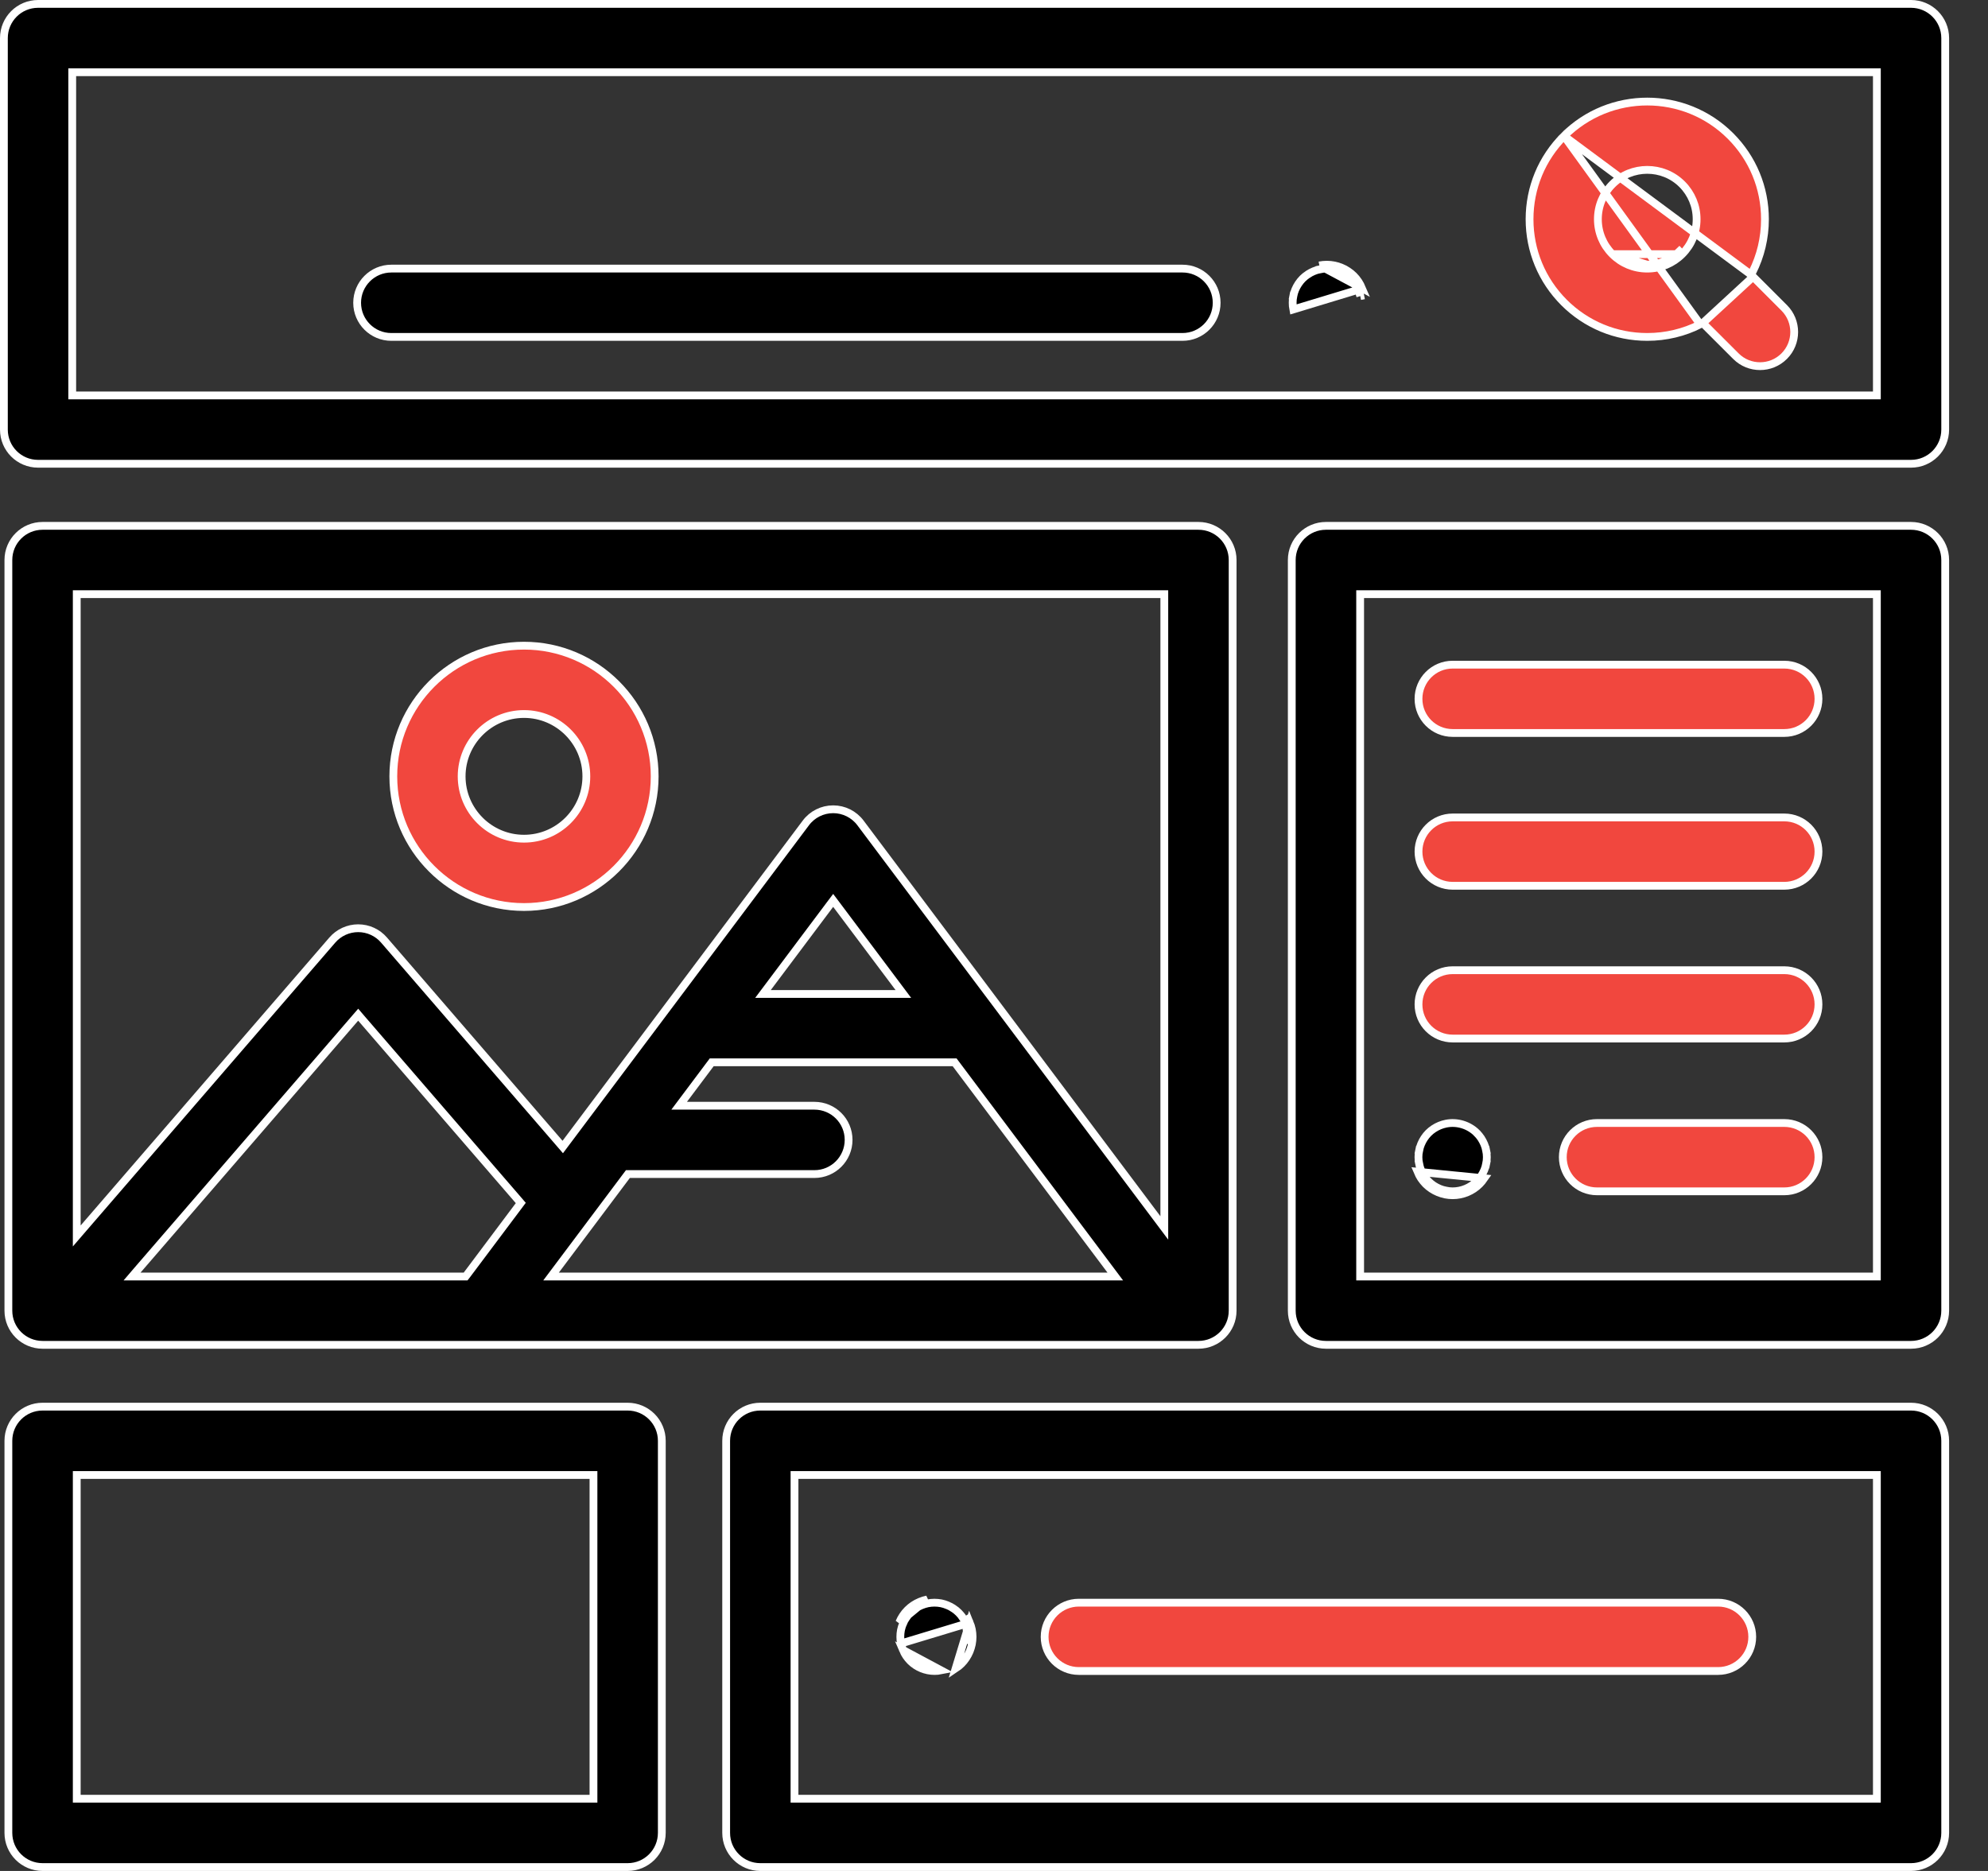 <svg width="51" height="48" viewBox="0 0 51 48" fill="none" xmlns="http://www.w3.org/2000/svg">
<rect x="0" y="0" width="51" height="48" fill="#333333" stroke="none"/>
<path d="M48.049 10.145H48.149V10.045V1.953V1.853H48.049H1.953H1.853V1.953V10.045V10.145H1.953H48.049ZM0.977 0.1H49.025C49.509 0.1 49.902 0.493 49.902 0.977V11.022C49.902 11.506 49.509 11.898 49.025 11.898H0.977C0.492 11.898 0.1 11.506 0.1 11.022V0.977C0.1 0.493 0.492 0.1 0.977 0.1Z" fill="black" stroke="white" stroke-width="0.2"/>
<path d="M44.923 7.049L44.956 6.984C45.166 6.568 45.278 6.105 45.278 5.624C45.278 4.817 44.964 4.059 44.394 3.489C43.216 2.311 41.3 2.311 40.123 3.489L44.923 7.049ZM44.923 7.049L44.974 7.1M44.923 7.049L44.974 7.1M44.974 7.1L45.772 7.898C45.772 7.898 45.772 7.898 45.772 7.898C46.114 8.24 46.114 8.795 45.772 9.137C45.6 9.309 45.376 9.394 45.152 9.394C44.927 9.394 44.703 9.309 44.532 9.137C44.532 9.137 44.532 9.137 44.532 9.137L43.734 8.34L43.683 8.289M44.974 7.1L43.683 8.289M43.683 8.289L43.618 8.321M43.683 8.289L43.618 8.321M43.618 8.321C43.202 8.532 42.739 8.644 42.258 8.644C41.452 8.644 40.694 8.33 40.123 7.76C39.553 7.189 39.239 6.431 39.239 5.624C39.239 4.817 39.553 4.059 40.123 3.489L43.618 8.321ZM41.363 6.52L41.363 6.52C41.124 6.281 40.992 5.962 40.992 5.624C40.992 5.286 41.124 4.968 41.363 4.728C41.61 4.481 41.934 4.358 42.258 4.358C42.583 4.358 42.907 4.481 43.154 4.728L43.154 4.728C43.393 4.968 43.525 5.286 43.525 5.624C43.525 5.962 43.393 6.281 43.154 6.52C43.154 6.52 43.154 6.52 43.154 6.52M41.363 6.52L42.258 6.791C42.57 6.791 42.863 6.67 43.084 6.449L43.154 6.52M41.363 6.52C41.602 6.759 41.92 6.891 42.258 6.891C42.597 6.891 42.915 6.759 43.154 6.52M41.363 6.52L43.154 6.52" fill="#F1473E" stroke="white" stroke-width="0.2"/>
<path d="M34.847 7.433L34.847 7.432C34.825 7.379 34.798 7.327 34.767 7.281C34.735 7.233 34.698 7.187 34.658 7.147C34.618 7.107 34.573 7.07 34.526 7.039L34.525 7.039L34.525 7.039C34.478 7.007 34.427 6.98 34.373 6.958L34.373 6.958L34.373 6.958C34.321 6.936 34.265 6.919 34.209 6.908L34.229 6.81M34.847 7.433L33.178 7.939C33.167 7.882 33.162 7.825 33.162 7.768C33.162 7.71 33.167 7.653 33.178 7.596L33.08 7.577L33.178 7.596C33.19 7.54 33.206 7.485 33.228 7.432C33.25 7.38 33.278 7.328 33.309 7.281C33.342 7.232 33.378 7.187 33.417 7.148C33.459 7.107 33.504 7.07 33.551 7.039L33.551 7.039L33.552 7.039C33.599 7.007 33.65 6.98 33.703 6.958C33.755 6.936 33.81 6.919 33.867 6.908L33.847 6.81M34.847 7.433C34.869 7.485 34.886 7.54 34.897 7.596M34.847 7.433L34.897 7.596M34.229 6.81L34.209 6.908C34.096 6.885 33.98 6.885 33.867 6.908L33.847 6.81M34.229 6.81C34.103 6.785 33.973 6.785 33.847 6.81M34.229 6.81C34.291 6.823 34.353 6.841 34.411 6.866C34.471 6.89 34.528 6.92 34.58 6.956C34.634 6.991 34.684 7.032 34.729 7.077C34.774 7.122 34.815 7.172 34.85 7.225C34.885 7.278 34.915 7.335 34.94 7.394L33.847 6.81M34.897 7.596L34.995 7.577L34.897 7.596Z" fill="black" stroke="white" stroke-width="0.2"/>
<path d="M10.039 6.891H30.336C30.82 6.891 31.212 7.284 31.212 7.768C31.212 8.252 30.82 8.644 30.336 8.644H10.039C9.555 8.644 9.162 8.252 9.162 7.768C9.162 7.284 9.555 6.891 10.039 6.891Z" fill="black" stroke="white" stroke-width="0.2"/>
<path d="M11.896 32.749H11.945L11.976 32.709L13.312 30.927L13.36 30.863L13.308 30.802L9.264 26.12L9.189 26.032L9.113 26.12L3.53 32.583L3.388 32.749H3.606H11.896ZM14.257 32.589L14.137 32.749H14.337H28.411H28.611L28.491 32.589L24.52 27.294L24.49 27.254H24.44H18.308H18.258L18.228 27.294L17.543 28.208L17.423 28.368H17.623H20.893C21.378 28.368 21.77 28.76 21.77 29.244C21.77 29.728 21.378 30.121 20.893 30.121H16.158H16.108L16.078 30.161L14.257 32.589ZM19.693 25.341L19.573 25.501H19.773H22.975H23.175L23.055 25.341L21.454 23.206L21.374 23.1L21.294 23.206L19.693 25.341ZM29.689 31.263L29.869 31.503V31.203V15.344V15.244H29.769H2.069H1.969V15.344V31.441V31.709L2.144 31.506L8.525 24.118C8.525 24.118 8.525 24.118 8.525 24.118C8.692 23.925 8.934 23.814 9.189 23.814C9.444 23.814 9.686 23.925 9.852 24.118L14.356 29.333L14.437 29.427L14.511 29.328L20.673 21.113C20.838 20.892 21.098 20.762 21.374 20.762C21.65 20.762 21.91 20.892 22.075 21.113L29.689 31.263ZM1.092 13.491H30.745C31.229 13.491 31.622 13.883 31.622 14.367V33.626C31.622 34.11 31.229 34.502 30.745 34.502H1.092C0.608 34.502 0.215 34.11 0.215 33.626V14.367C0.215 13.883 0.608 13.491 1.092 13.491Z" fill="black" stroke="white" stroke-width="0.2"/>
<path d="M10.09 19.918C10.09 18.069 11.594 16.565 13.443 16.565C15.291 16.565 16.795 18.069 16.795 19.918C16.795 21.766 15.291 23.27 13.443 23.27C11.594 23.27 10.09 21.766 10.09 19.918ZM11.843 19.918C11.843 20.8 12.561 21.517 13.443 21.517C14.325 21.517 15.042 20.8 15.042 19.918C15.042 19.036 14.325 18.318 13.443 18.318C12.561 18.318 11.843 19.036 11.843 19.918Z" fill="#F1473E" stroke="white" stroke-width="0.2"/>
<path d="M48.049 32.749H48.149V32.649V15.344V15.244H48.049H34.993H34.893V15.344V32.649V32.749H34.993H48.049ZM34.016 13.491H49.025C49.509 13.491 49.902 13.883 49.902 14.367V33.626C49.902 34.11 49.509 34.502 49.025 34.502H34.016C33.532 34.502 33.139 34.11 33.139 33.626V14.367C33.139 13.883 33.532 13.491 34.016 13.491Z" fill="black" stroke="white" stroke-width="0.2"/>
<path d="M37.266 17.052H45.775C46.259 17.052 46.651 17.445 46.651 17.929C46.651 18.413 46.259 18.805 45.775 18.805H37.266C36.782 18.805 36.39 18.413 36.39 17.929C36.39 17.445 36.782 17.052 37.266 17.052Z" fill="#F1473E" stroke="white" stroke-width="0.2"/>
<path d="M37.266 20.972H45.775C46.259 20.972 46.651 21.364 46.651 21.848C46.651 22.332 46.259 22.725 45.775 22.725H37.266C36.782 22.725 36.39 22.332 36.39 21.848C36.39 21.364 36.782 20.972 37.266 20.972Z" fill="#F1473E" stroke="white" stroke-width="0.2"/>
<path d="M37.266 24.891H45.775C46.259 24.891 46.651 25.284 46.651 25.768C46.651 26.252 46.259 26.644 45.775 26.644H37.266C36.782 26.644 36.39 26.252 36.39 25.768C36.39 25.284 36.782 24.891 37.266 24.891Z" fill="#F1473E" stroke="white" stroke-width="0.2"/>
<path d="M37.076 30.645L37.096 30.547C37.039 30.535 36.984 30.519 36.931 30.497C36.879 30.475 36.828 30.448 36.779 30.416C36.732 30.384 36.686 30.347 36.646 30.307C36.606 30.268 36.57 30.222 36.538 30.174C36.506 30.126 36.479 30.075 36.457 30.022L36.457 30.022C36.435 29.97 36.418 29.915 36.407 29.858L36.309 29.878L36.407 29.858C36.395 29.801 36.389 29.744 36.389 29.687C36.389 29.63 36.395 29.573 36.407 29.516L36.309 29.496L36.407 29.516C36.418 29.46 36.435 29.404 36.457 29.352C36.479 29.3 36.506 29.248 36.538 29.2C36.57 29.152 36.606 29.107 36.646 29.067C36.686 29.027 36.732 28.99 36.779 28.959C36.828 28.927 36.879 28.899 36.931 28.878C36.984 28.856 37.039 28.839 37.096 28.828L37.096 28.828C37.38 28.77 37.682 28.864 37.886 29.067L37.886 29.067L37.886 29.068C37.926 29.107 37.962 29.151 37.995 29.2C38.027 29.249 38.054 29.3 38.076 29.352L38.076 29.352C38.098 29.404 38.115 29.46 38.126 29.516L38.224 29.496L38.126 29.516C38.137 29.572 38.143 29.629 38.143 29.687C38.143 29.745 38.137 29.802 38.126 29.858L38.224 29.878L38.126 29.858C38.115 29.915 38.098 29.97 38.076 30.022C38.054 30.075 38.027 30.125 37.995 30.174C37.962 30.222 37.925 30.268 37.886 30.307L37.886 30.307C37.723 30.47 37.497 30.564 37.267 30.564C37.21 30.564 37.153 30.558 37.095 30.547L37.076 30.645ZM37.076 30.645C37.139 30.657 37.203 30.664 37.267 30.664C37.524 30.664 37.775 30.56 37.956 30.378C38.001 30.333 38.042 30.282 38.078 30.23L36.365 30.061C36.389 30.119 36.419 30.176 36.454 30.23C36.49 30.282 36.531 30.333 36.575 30.378C36.62 30.423 36.671 30.464 36.724 30.499C36.778 30.534 36.834 30.565 36.893 30.589C36.952 30.613 37.013 30.632 37.076 30.645Z" fill="black" stroke="white" stroke-width="0.2"/>
<path d="M40.969 28.811H45.775C46.259 28.811 46.651 29.203 46.651 29.687C46.651 30.171 46.259 30.564 45.775 30.564H40.969C40.484 30.564 40.092 30.171 40.092 29.687C40.092 29.203 40.484 28.811 40.969 28.811Z" fill="#F1473E" stroke="white" stroke-width="0.2"/>
<path d="M15.125 46.147H15.225V46.047V37.941V37.841H15.125H2.069H1.969V37.941V46.047V46.147H2.069H15.125ZM1.092 36.088H16.101C16.585 36.088 16.978 36.48 16.978 36.964V47.023C16.978 47.508 16.585 47.9 16.101 47.9H1.092C0.608 47.9 0.215 47.508 0.215 47.023V36.964C0.215 36.48 0.608 36.088 1.092 36.088Z" fill="black" stroke="white" stroke-width="0.2"/>
<path d="M48.049 46.147H48.149V46.047V37.941V37.841H48.049H20.482H20.382V37.941V46.047V46.147H20.482H48.049ZM19.505 36.088H49.025C49.509 36.088 49.902 36.48 49.902 36.964V47.023C49.902 47.508 49.509 47.9 49.025 47.9H19.505C19.021 47.9 18.629 47.508 18.629 47.023V36.964C18.629 36.48 19.021 36.088 19.505 36.088Z" fill="black" stroke="white" stroke-width="0.2"/>
<path d="M24.782 41.659L24.782 41.659C24.761 41.605 24.733 41.555 24.702 41.507L24.701 41.507L24.701 41.507C24.67 41.459 24.634 41.414 24.593 41.374C24.553 41.334 24.508 41.297 24.461 41.266L24.46 41.266L24.46 41.266C24.413 41.234 24.362 41.207 24.309 41.185L24.308 41.185L24.308 41.185C24.255 41.163 24.2 41.145 24.145 41.134C24.031 41.112 23.915 41.112 23.802 41.134C23.747 41.145 23.692 41.163 23.638 41.185C23.585 41.207 23.534 41.234 23.487 41.266L23.486 41.266L23.486 41.266C23.439 41.297 23.394 41.334 23.354 41.374C23.314 41.414 23.277 41.459 23.244 41.508L23.161 41.452M24.782 41.659L23.113 42.164C23.102 42.109 23.097 42.051 23.097 41.994C23.097 41.936 23.102 41.879 23.113 41.823C23.125 41.767 23.142 41.712 23.163 41.659L23.163 41.659L23.164 41.659C23.186 41.605 23.213 41.555 23.244 41.507L23.161 41.452M24.782 41.659L24.783 41.659M24.782 41.659L24.783 41.659M23.161 41.452C23.126 41.505 23.096 41.561 23.071 41.621L23.782 41.036C23.721 41.048 23.659 41.068 23.599 41.093C23.541 41.117 23.484 41.147 23.431 41.182M23.161 41.452C23.197 41.398 23.238 41.348 23.283 41.303C23.328 41.258 23.378 41.218 23.431 41.182M24.875 41.621C24.899 41.679 24.918 41.741 24.931 41.803C24.943 41.866 24.95 41.93 24.95 41.994C24.95 42.057 24.943 42.122 24.931 42.184C24.918 42.247 24.899 42.308 24.875 42.368C24.851 42.426 24.82 42.483 24.785 42.536C24.75 42.59 24.709 42.639 24.664 42.684C24.619 42.729 24.569 42.77 24.516 42.805L24.875 41.621ZM24.875 41.621C24.851 41.561 24.82 41.505 24.785 41.452L24.875 41.621ZM23.431 41.182L23.431 41.182L23.431 41.182ZM24.783 41.659C24.804 41.712 24.821 41.767 24.833 41.823C24.844 41.88 24.85 41.937 24.85 41.994C24.85 42.05 24.844 42.108 24.833 42.164L24.783 41.659ZM23.164 42.33C23.186 42.382 23.213 42.433 23.244 42.48C23.277 42.529 23.314 42.573 23.354 42.614C23.517 42.776 23.743 42.87 23.974 42.87C24.031 42.87 24.089 42.865 24.144 42.854L23.164 42.33ZM23.164 42.33C23.142 42.276 23.125 42.221 23.113 42.164L23.164 42.33Z" fill="black" stroke="white" stroke-width="0.2"/>
<path d="M27.676 41.117H44.076C44.56 41.117 44.952 41.51 44.952 41.994C44.952 42.478 44.56 42.87 44.076 42.87H27.676C27.192 42.87 26.799 42.478 26.799 41.994C26.799 41.51 27.192 41.117 27.676 41.117Z" fill="#F1473E" stroke="white" stroke-width="0.2"/>
</svg>
